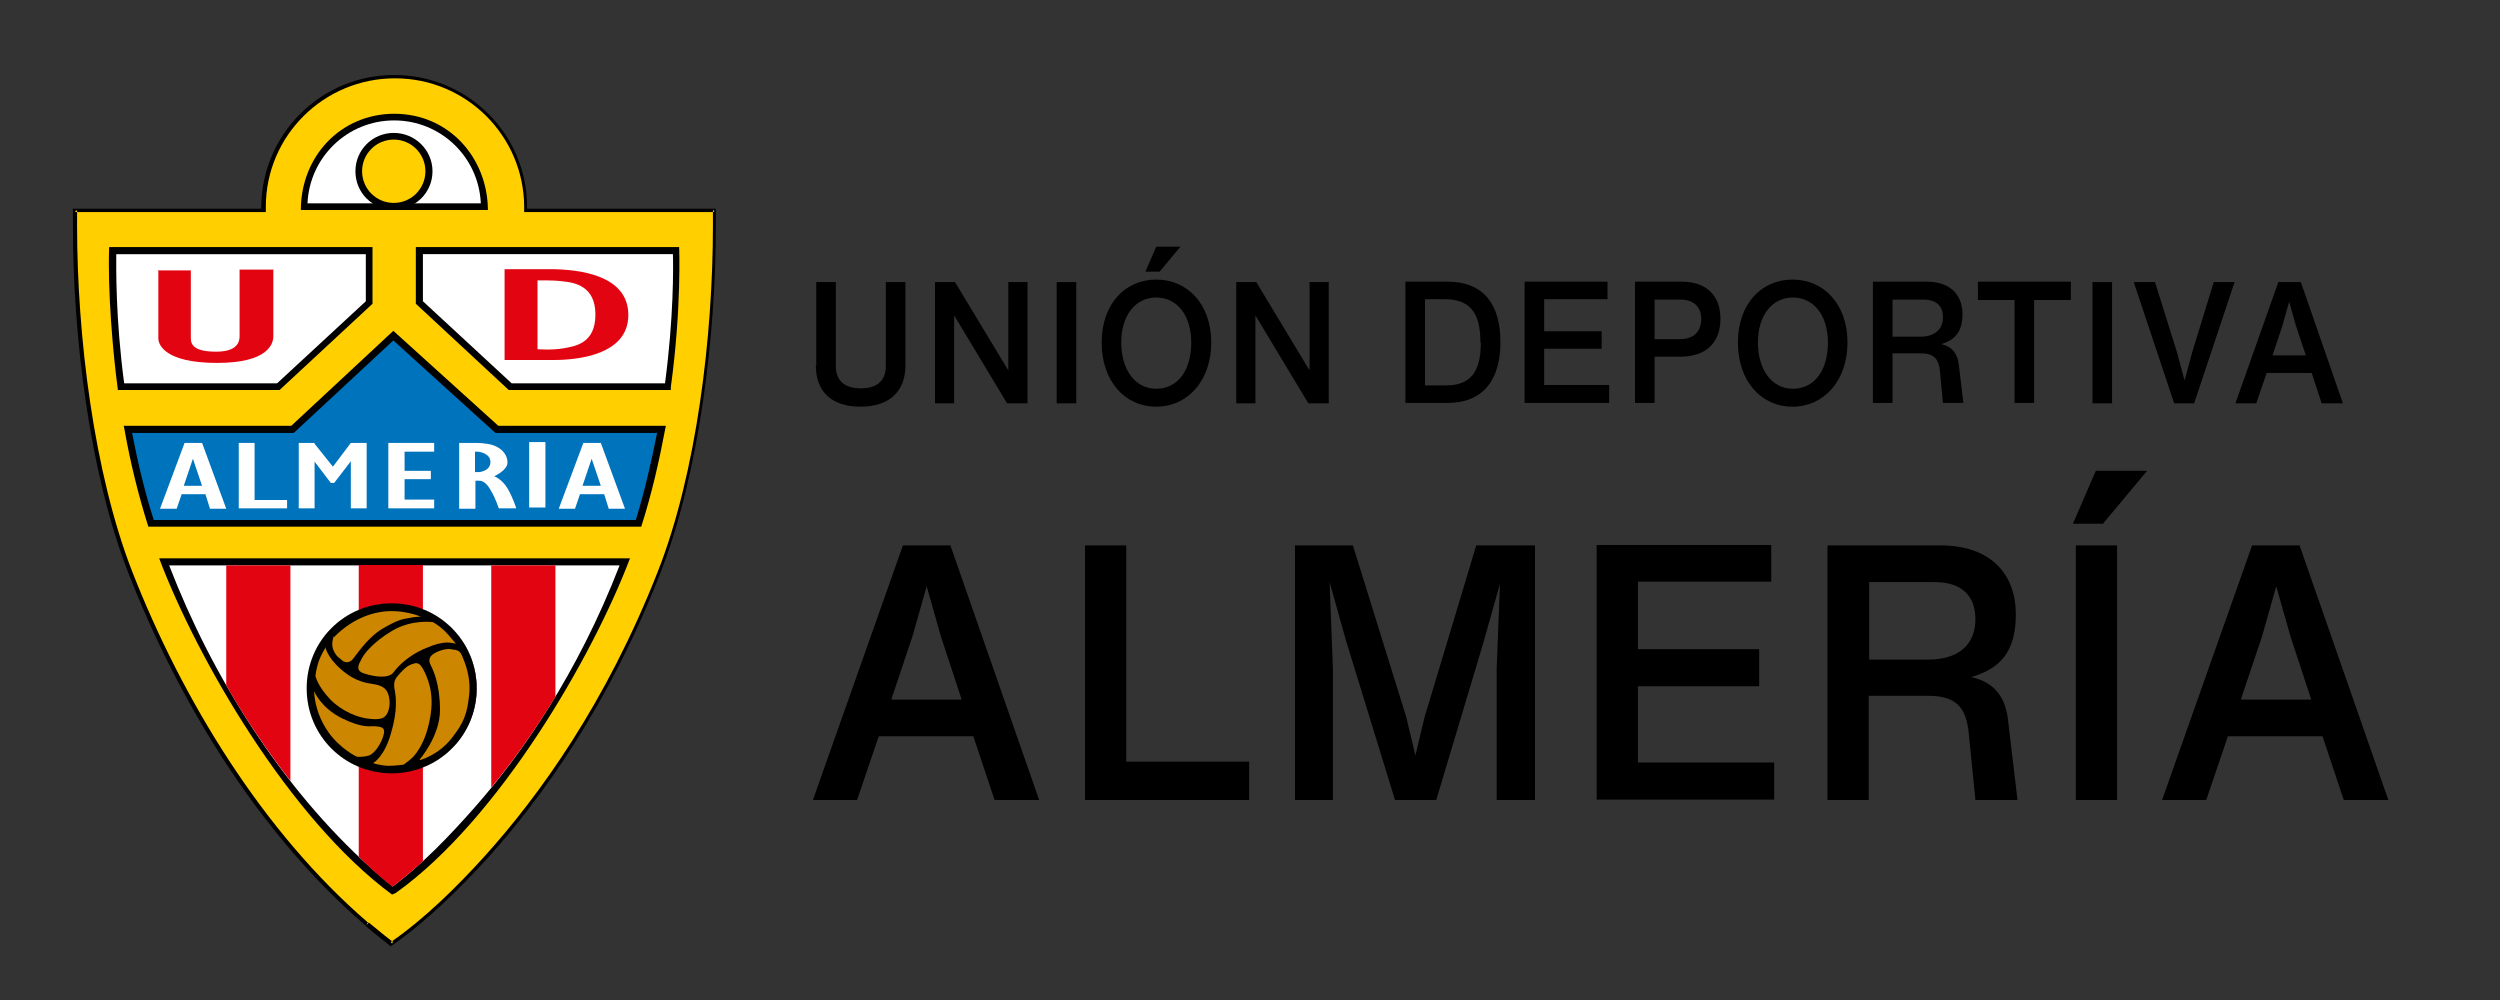 <?xml version="1.0" encoding="UTF-8"?>
<svg id="UDA_Feria_Empleo" data-name="UDA Feria Empleo" xmlns="http://www.w3.org/2000/svg" version="1.1" viewBox="0 0 600 240">
  <rect x="0" y="0" width="600" height="240" fill="#333333" stroke="none"/>
  <defs>
    <style>
      .cls-1 {
        fill: #fff;
      }

      .cls-1, .cls-2, .cls-3, .cls-4, .cls-5, .cls-6, .cls-7 {
        stroke-width: 0px;
      }

      .cls-1, .cls-3, .cls-4, .cls-5, .cls-6, .cls-7 {
        fill-rule: evenodd;
      }

      .cls-2, .cls-7 {
        fill: #000;
      }

      .cls-3 {
        fill: #cc8600;
      }

      .cls-4 {
        fill: #0073bd;
      }

      .cls-5 {
        fill: #e30411;
      }

      .cls-6 {
        fill: #ffcf00;
      }
    </style>
  </defs>
  <g id="ALMERÍA">
    <path class="cls-2" d="M233.7,176.7h-22.8l-5.2,15.3h-10.6l21.6-61.1h11.4l21.3,61.1h-10.7l-5.1-15.3ZM230.8,167.9l-5-15.2-3.4-12-3.4,12-5.1,15.2h17Z"/>
    <path class="cls-2" d="M299.8,182.8v9.2h-39.4v-61.1h9.9v51.9h29.4Z"/>
    <path class="cls-2" d="M368.4,130.9v61.1h-9.2v-31.5l.8-20.4-4.1,14.5-11.2,37.4h-9.9l-11.8-38.4-3.9-13.9.8,20.8v31.5h-9.1v-61.1h13.9l12.8,41.2,2.2,9.2,2.2-9.2,12.4-41.2h14Z"/>
    <path class="cls-2" d="M425.8,183.1v8.8h-42.6v-61.1h41.9v8.8h-32v16.2h29.1v8.9h-29.1v18.3h32.7Z"/>
    <path class="cls-2" d="M484.3,192h-10.2l-1.6-16c-.6-6.3-3.1-9-9.7-9h-14.3v25h-9.9v-61.1h27.1c12.5,0,18.1,7.3,18.1,16.5s-3.9,13.1-10.7,15.1c5.9,1.3,8.2,5.2,8.8,10.1l2.3,19.4ZM474.1,148.6c0-5.5-3.2-8.9-9.8-8.9h-15.7v18.6h14.2c7.6,0,11.3-3.9,11.3-9.7Z"/>
    <path class="cls-2" d="M503,113h12.3l-10.6,12.7h-7.2l5.5-12.7ZM498.2,130.9h9.9v61.1h-9.9v-61.1Z"/>
    <path class="cls-2" d="M557.5,176.7h-22.8l-5.2,15.3h-10.6l21.6-61.1h11.4l21.3,61.1h-10.7l-5.1-15.3ZM554.7,167.9l-5-15.2-3.4-12-3.4,12-5.1,15.2h17Z"/>
  </g>
  <g id="Unión_Deportiva" data-name="Unión Deportiva">
    <path class="cls-2" d="M195.9,87.7v-20h4.7v20.1c0,3.5,2,5.4,6,5.4s6-1.9,6-5.4v-20.1h4.7v20c0,6.4-4,9.9-10.8,9.9s-10.7-3.5-10.7-9.9Z"/>
    <path class="cls-2" d="M246.6,67.7v29.1h-4.9l-12.7-21.1v21.1h-4.6v-29.1h4.8l12.8,21.2v-21.2h4.6Z"/>
    <path class="cls-2" d="M253.6,67.7h4.7v29.1h-4.7v-29.1Z"/>
    <path class="cls-2" d="M264.4,82.2c0-9.1,5.5-15.1,13.1-15.1s13.2,6,13.2,15.1-5.6,15.4-13.2,15.4-13.1-6.2-13.1-15.4ZM285.9,82.2c0-6.5-3.4-10.8-8.4-10.8s-8.4,4.3-8.4,10.8,3.3,11.1,8.4,11.1,8.4-4.3,8.4-11.1ZM277.4,59.2h5.9l-5,6h-3.4l2.6-6Z"/>
    <path class="cls-2" d="M318.9,67.7v29.1h-4.9l-12.7-21.1v21.1h-4.6v-29.1h4.8l12.8,21.2v-21.2h4.6Z"/>
    <path class="cls-2" d="M360.1,82.2c0,8.9-4.1,14.5-12.7,14.5h-10.1v-29.1h10.1c8.7,0,12.7,5.5,12.7,14.5ZM355.3,82.2c0-7.2-2.5-10.4-8.7-10.4h-4.6v20.7h5c6,0,8.4-3.3,8.4-10.3Z"/>
    <path class="cls-2" d="M386.2,92.5v4.2h-20.3v-29.1h19.9v4.2h-15.2v7.7h13.8v4.2h-13.8v8.7h15.6Z"/>
    <path class="cls-2" d="M412.9,76.5c0,5.8-3.5,9.1-9.6,9.1h-6.2v11.1h-4.7v-29.1h11.2c5.7,0,9.3,3.1,9.3,8.9ZM408.3,76.6c0-3.1-2-4.7-5-4.7h-6.2v9.5h6c3.4,0,5.2-1.8,5.2-4.9Z"/>
    <path class="cls-2" d="M417.1,82.2c0-9.1,5.5-15.1,13.1-15.1s13.2,6,13.2,15.1-5.6,15.4-13.2,15.4-13.1-6.2-13.1-15.4ZM438.7,82.2c0-6.5-3.4-10.8-8.4-10.8s-8.4,4.3-8.4,10.8,3.3,11.1,8.4,11.1,8.4-4.3,8.4-11.1Z"/>
    <path class="cls-2" d="M471.1,96.7h-4.8l-.7-7.6c-.3-3-1.5-4.3-4.6-4.3h-6.8v11.9h-4.7v-29.1h12.9c6,0,8.6,3.5,8.6,7.8s-1.9,6.2-5.1,7.2c2.8.6,3.9,2.5,4.2,4.8l1.1,9.2ZM466.3,76.1c0-2.6-1.5-4.2-4.7-4.2h-7.4v8.9h6.7c3.6,0,5.4-1.9,5.4-4.6Z"/>
    <path class="cls-2" d="M497,72h-8.8v24.7h-4.7v-24.7h-8.8v-4.4h22.3v4.4Z"/>
    <path class="cls-2" d="M502.2,67.7h4.7v29.1h-4.7v-29.1Z"/>
    <path class="cls-2" d="M536.3,67.7l-9.7,29.1h-4.8l-9.7-29.1h5.1l5.2,16.6,1.9,7,1.9-7,5.1-16.6h5Z"/>
    <path class="cls-2" d="M554.8,89.5h-10.8l-2.5,7.3h-5l10.3-29.1h5.4l10.1,29.1h-5.1l-2.4-7.3ZM553.4,85.3l-2.4-7.2-1.6-5.7-1.6,5.7-2.4,7.2h8.1Z"/>
  </g>
  <g id="Escudo_UDA" data-name="Escudo UDA">
    <path class="cls-6" d="M87.9,221.8c3,2.5,5,4.1,5.9,4.7,8.3-5.8,15.9-13.2,22.6-20.7,13.1-14.5,29.3-36.9,41.7-68.5,9.7-24.9,13.6-59.7,13.2-86.8h-45.2v-.8c-.1-17.3-14.2-31.3-31.5-31.3s-31.3,14-31.4,31.3v.8H17.9c-.4,27.1,3.5,61.9,13.2,86.8,12,30.8,31.4,62.6,56.7,84.5h0Z"/>
    <path class="cls-7" d="M87.9,221.8l-.3.3c3,2.6,5.1,4.1,5.9,4.8l.3.2.3-.2c8.3-5.8,15.9-13.3,22.7-20.7,13.1-14.5,29.3-36.9,41.7-68.7,9.3-23.8,13.3-56.7,13.3-83.2s0-2.5,0-3.8v-.4h-45.3v-.4c0-17.6-14.3-31.7-31.9-31.7s-31.8,14.2-31.9,31.7v.4H17.5v.4c0,1.2,0,2.5,0,3.8,0,26.5,4,59.4,13.3,83.2,12,30.8,31.4,62.7,56.9,84.6l.3-.3.3-.4c-25.3-21.8-44.6-53.6-56.6-84.3-9.2-23.7-13.2-56.5-13.2-82.9v-3.7h-.4s0,.4,0,.4h45.7v-1.3c0-17,13.9-30.8,31-30.8s30.9,13.8,31,30.8v1.3h45.7v-.5h-.4v3.8c0,26.4-3.9,59.2-13.2,82.9-12.4,31.6-28.5,53.9-41.6,68.4-6.7,7.4-14.3,14.9-22.5,20.6l.3.4.3-.4c-.9-.6-2.9-2.2-5.9-4.7l-.3.4h0Z"/>
    <path class="cls-7" d="M94.6,27.3c13.1,0,22.4,10.5,22.5,23.1h-44.9c0-12.7,9.4-23.1,22.5-23.1Z"/>
    <path class="cls-1" d="M94.6,28.9c-11.2,0-20.3,8.8-20.8,19.9h41.6c-.5-11.1-9.6-19.9-20.8-19.9h0Z"/>
    <path class="cls-7" d="M67.2,93.6H28.3c-1.2-8.7-2.5-24-2.1-34.3h63.2v13.6l-22.3,20.7h0Z"/>
    <path class="cls-7" d="M122.1,93.6l-22.3-20.7v-13.6h63.2s.6,14.6-2,33.6v.7c-.1,0-39,0-39,0h0Z"/>
    <path class="cls-7" d="M95,214.3l-.9.4c-24.6-18.1-46.8-56.6-55.9-80.7h113c-8.9,23.5-31.5,62.7-56.2,80.3h0Z"/>
    <path class="cls-7" d="M29.9,103.2l-.2-1h40.2l24.5-22.8,25.2,22.8h40.2c-1.6,8.5-3.3,16-5.9,24.2H35.6c-2.4-7.6-4.3-15.3-5.7-23.2h0,0Z"/>
    <path class="cls-1" d="M94.2,212.8c7.2-5.4,13.8-12.3,19.7-19,11.2-12.7,24.7-32,34.8-58.1H40.6c10.3,26.7,27,53.4,48.5,72.7,2.6,2.3,4.4,3.8,5.2,4.4h0Z"/>
    <path class="cls-5" d="M54.3,135.7v28.8c4.6,8,9.8,15.7,15.4,22.9v-51.7h-15.4Z"/>
    <path class="cls-5" d="M86.1,135.7v69.9c1,.9,1.9,1.9,2.9,2.8,2.6,2.4,4.4,3.8,5.2,4.4,2.5-1.9,4.9-3.9,7.3-6.1v-71.1h-15.4Z"/>
    <path class="cls-5" d="M117.9,135.7v53.3c5-6.1,10.2-13.2,15.4-21.8v-31.5h-15.4,0Z"/>
    <path class="cls-7" d="M73.6,165.2c0-11.3,9.1-20.4,20.4-20.4s20.4,9.1,20.4,20.4-9.1,20.4-20.4,20.4-20.4-9.1-20.4-20.4h0Z"/>
    <path class="cls-7" d="M73.6,165.2c0-5.6,2.3-10.7,6-14.4,3.7-3.7,8.8-6,14.4-6s10.7,2.3,14.4,6c3.7,3.7,5.9,8.8,5.9,14.4s-2.3,10.7-5.9,14.4c-3.7,3.7-8.8,6-14.4,6s-10.7-2.3-14.4-6c-3.7-3.7-6-8.8-6-14.4h0c0,11.3,9.1,20.4,20.4,20.4s20.4-9.1,20.4-20.4-9.1-20.4-20.4-20.4-20.4,9.1-20.4,20.4h0,0Z"/>
    <path class="cls-3" d="M80.1,152.7s-.8,2,0,3.5c.7,1.5,1.4,1.7,1.9,2.2.5.5,1.8,1.1,2.9-.5,1.2-1.5,3.7-5.3,7.4-7.3,3.3-1.9,4.3-2,6-2.3,1.3-.3,2.7-.3,2.7-.3,0,0-4.5-2-9.8-1.1-6.7,1.1-11,6-11,6h0Z"/>
    <path class="cls-3" d="M78.1,155.3s.3,2.3,3.7,5.3c3.5,3.1,6.2,3.3,7.9,3.6,1.7.3,3.1.8,3.6,2.8.5,2,0,3.8-.6,4.6-.6.8-1.5,1.2-4.1.9-2.6-.2-6.6-1.8-9.4-4.7-3.1-3.3-3.5-5.6-3.5-5.6,0,0,.2-1.8.8-3.5.6-1.7,1.7-3.4,1.7-3.4h0Z"/>
    <path class="cls-3" d="M75.4,165.9s1.6,4,6.7,6.5c5.1,2.5,6.8,1.8,7.8,1.9,1,.1,2.7,0,2.2,1.9-.4,1.9-2,4.5-3.5,5.1-1.5.5-3,.3-3,.3,0,0-4-1.9-6.8-5.9-3.5-5-3.4-9.8-3.4-9.8h0s0,0,0,0Z"/>
    <path class="cls-3" d="M89.6,183.1s2.6-1.4,4.2-7c1.7-5.6,1.2-8.9,1-10.1-.2-1.1-.5-2.4.5-3.6,1-1.2,2.2-2.5,3.3-2.9,1.1-.4,1.9-.8,2.9,1,1,1.9,2.9,5.7,1.7,11.9-1.1,6.2-3.6,8.7-4,9.2-.4.5-2.3,1.9-2.3,1.9,0,0-1.9.3-3.7.3-2.1-.1-3.5-.6-3.5-.6h0s0,0,0,0Z"/>
    <path class="cls-3" d="M100.7,182.3s4.9-5.6,4.9-11.9-1.7-9.7-2.2-10.7c-.6-1.1-.6-2.3,1.4-3.2,2-.9,3.1-.8,4-.6.8.1,1.6.2,2.1,1.5.5,1.2,2.2,4.9,1.7,9.4-.5,4.5-1.2,6.6-4.3,10.5-3.1,3.9-7.4,5.1-7.4,5.1h0Z"/>
    <path class="cls-3" d="M103.8,149.3s-5-.7-9.7,2.1c-4.7,2.8-6.9,5.7-7.4,6.9-.6,1.1-1.5,2.6.6,3.3,2.1.7,5.9,1.5,7.2-.3,1.3-1.8,3.8-4,7.1-5.5,3.3-1.4,4.3-1.5,5.6-1.6,1.2,0,2.2.3,2.2.3,0,0-1.4-1.8-2.8-3.2-1.4-1.3-2.7-2-2.7-2h0s0,0,0,0Z"/>
    <path class="cls-1" d="M66.5,92l21.3-19.7v-11.3H27.9c0,3.1-.2,15.2,1.9,31h36.8Z"/>
    <path class="cls-5" d="M38,64.8v16.4c0,1.6,1.7,5.9,14.1,5.9s13.5-4.7,13.5-6.4v-16h-8.1v16c0,1.3-.5,3.7-5.6,3.7s-6.1-1.5-6.1-3.2v-16.3h-8,0Z"/>
    <path class="cls-1" d="M122.8,92h36.8c2.1-15.8,2-27.9,1.9-31h-60v11.3l21.3,19.7h0Z"/>
    <path class="cls-5" d="M121.1,64.6v21.8h11.8c5.7,0,17.9-1.2,17.9-10.8s-11.8-11-18.9-11h-10.8ZM128.9,67.3h0s3.6-.1,6,.2c3,.3,8,1.1,8,8s-4.8,7.6-7.7,8.1c-2.9.5-6.2.2-6.2.2v-16.5h0Z"/>
    <path class="cls-4" d="M31.7,103.9c1.3,6.7,2.9,13.7,5.2,20.9h115.7c2.2-7.2,3.8-14.3,5.1-20.9h-38.8l-24.5-22.2-23.9,22.2H31.7Z"/>
    <polygon class="cls-1" points="127 121.8 130.9 121.8 130.9 106.1 127 106.1 127 121.8"/>
    <path class="cls-1" d="M42.3,122.1h-3.9l5.9-15.8h4.2l5.8,15.8h-3.9l-1.1-3.5h-5.7l-1.2,3.5h0ZM48.5,116.6h0l-2.2-6.5-2.2,6.5h4.4Z"/>
    <polygon class="cls-1" points="57.3 106.3 61.1 106.3 61.1 120 68.9 120 68.9 122 57.3 122 57.3 106.3"/>
    <polygon class="cls-1" points="97.1 119.9 104.2 119.9 104.2 122 93.2 122 93.2 106.3 104.2 106.3 104.2 108.4 97.1 108.4 97.1 113 103.4 113 103.4 115 97.1 115 97.1 119.9"/>
    <path class="cls-1" d="M110.2,106.3h3.9c.4,0,2.7,0,4.4.6,1.9.7,3.3,2.2,3.3,4.1s-3.2,3.3-3.2,3.3c0,0,1.8.6,3.2,2.9,1.4,2.4,2.1,4.8,2.1,4.8h-4.2s-.8-2.5-1.8-4.1c-.9-1.7-1.8-2.4-2.6-2.5-.4,0-.8-.1-1.2,0v6.7h-3.9v-15.6h0ZM114,108.4h0v4.9h.9c.5,0,2.8-.4,2.8-2.4s-2.4-2.5-3.2-2.5h-.5,0Z"/>
    <path class="cls-1" d="M138,122.1h-3.9l5.9-15.8h4.2l5.8,15.8h-3.9l-1.1-3.5h-5.8l-1.2,3.5h0ZM144.2,116.6h0l-2.2-6.5-2.2,6.5h4.4Z"/>
    <polygon class="cls-1" points="84.2 106.3 88 106.3 88 122 84.2 122 84.2 110.7 80.2 115.9 79.4 115.9 75.5 110.8 75.5 122 71.7 122 71.7 106.3 75.5 106.3 75.5 106.5 79.9 112 84.2 106.3 84.2 106.4 84.2 106.3"/>
    <path class="cls-7" d="M94.5,31.9c5.1,0,9.3,4.1,9.3,9.2s-4.1,9.2-9.3,9.2-9.2-4.1-9.2-9.2,4.1-9.2,9.2-9.2Z"/>
    <path class="cls-6" d="M94.5,33.5c-4.2,0-7.6,3.4-7.6,7.6s3.4,7.6,7.6,7.6,7.6-3.4,7.6-7.6-3.4-7.6-7.6-7.6Z"/>
  </g>
</svg>